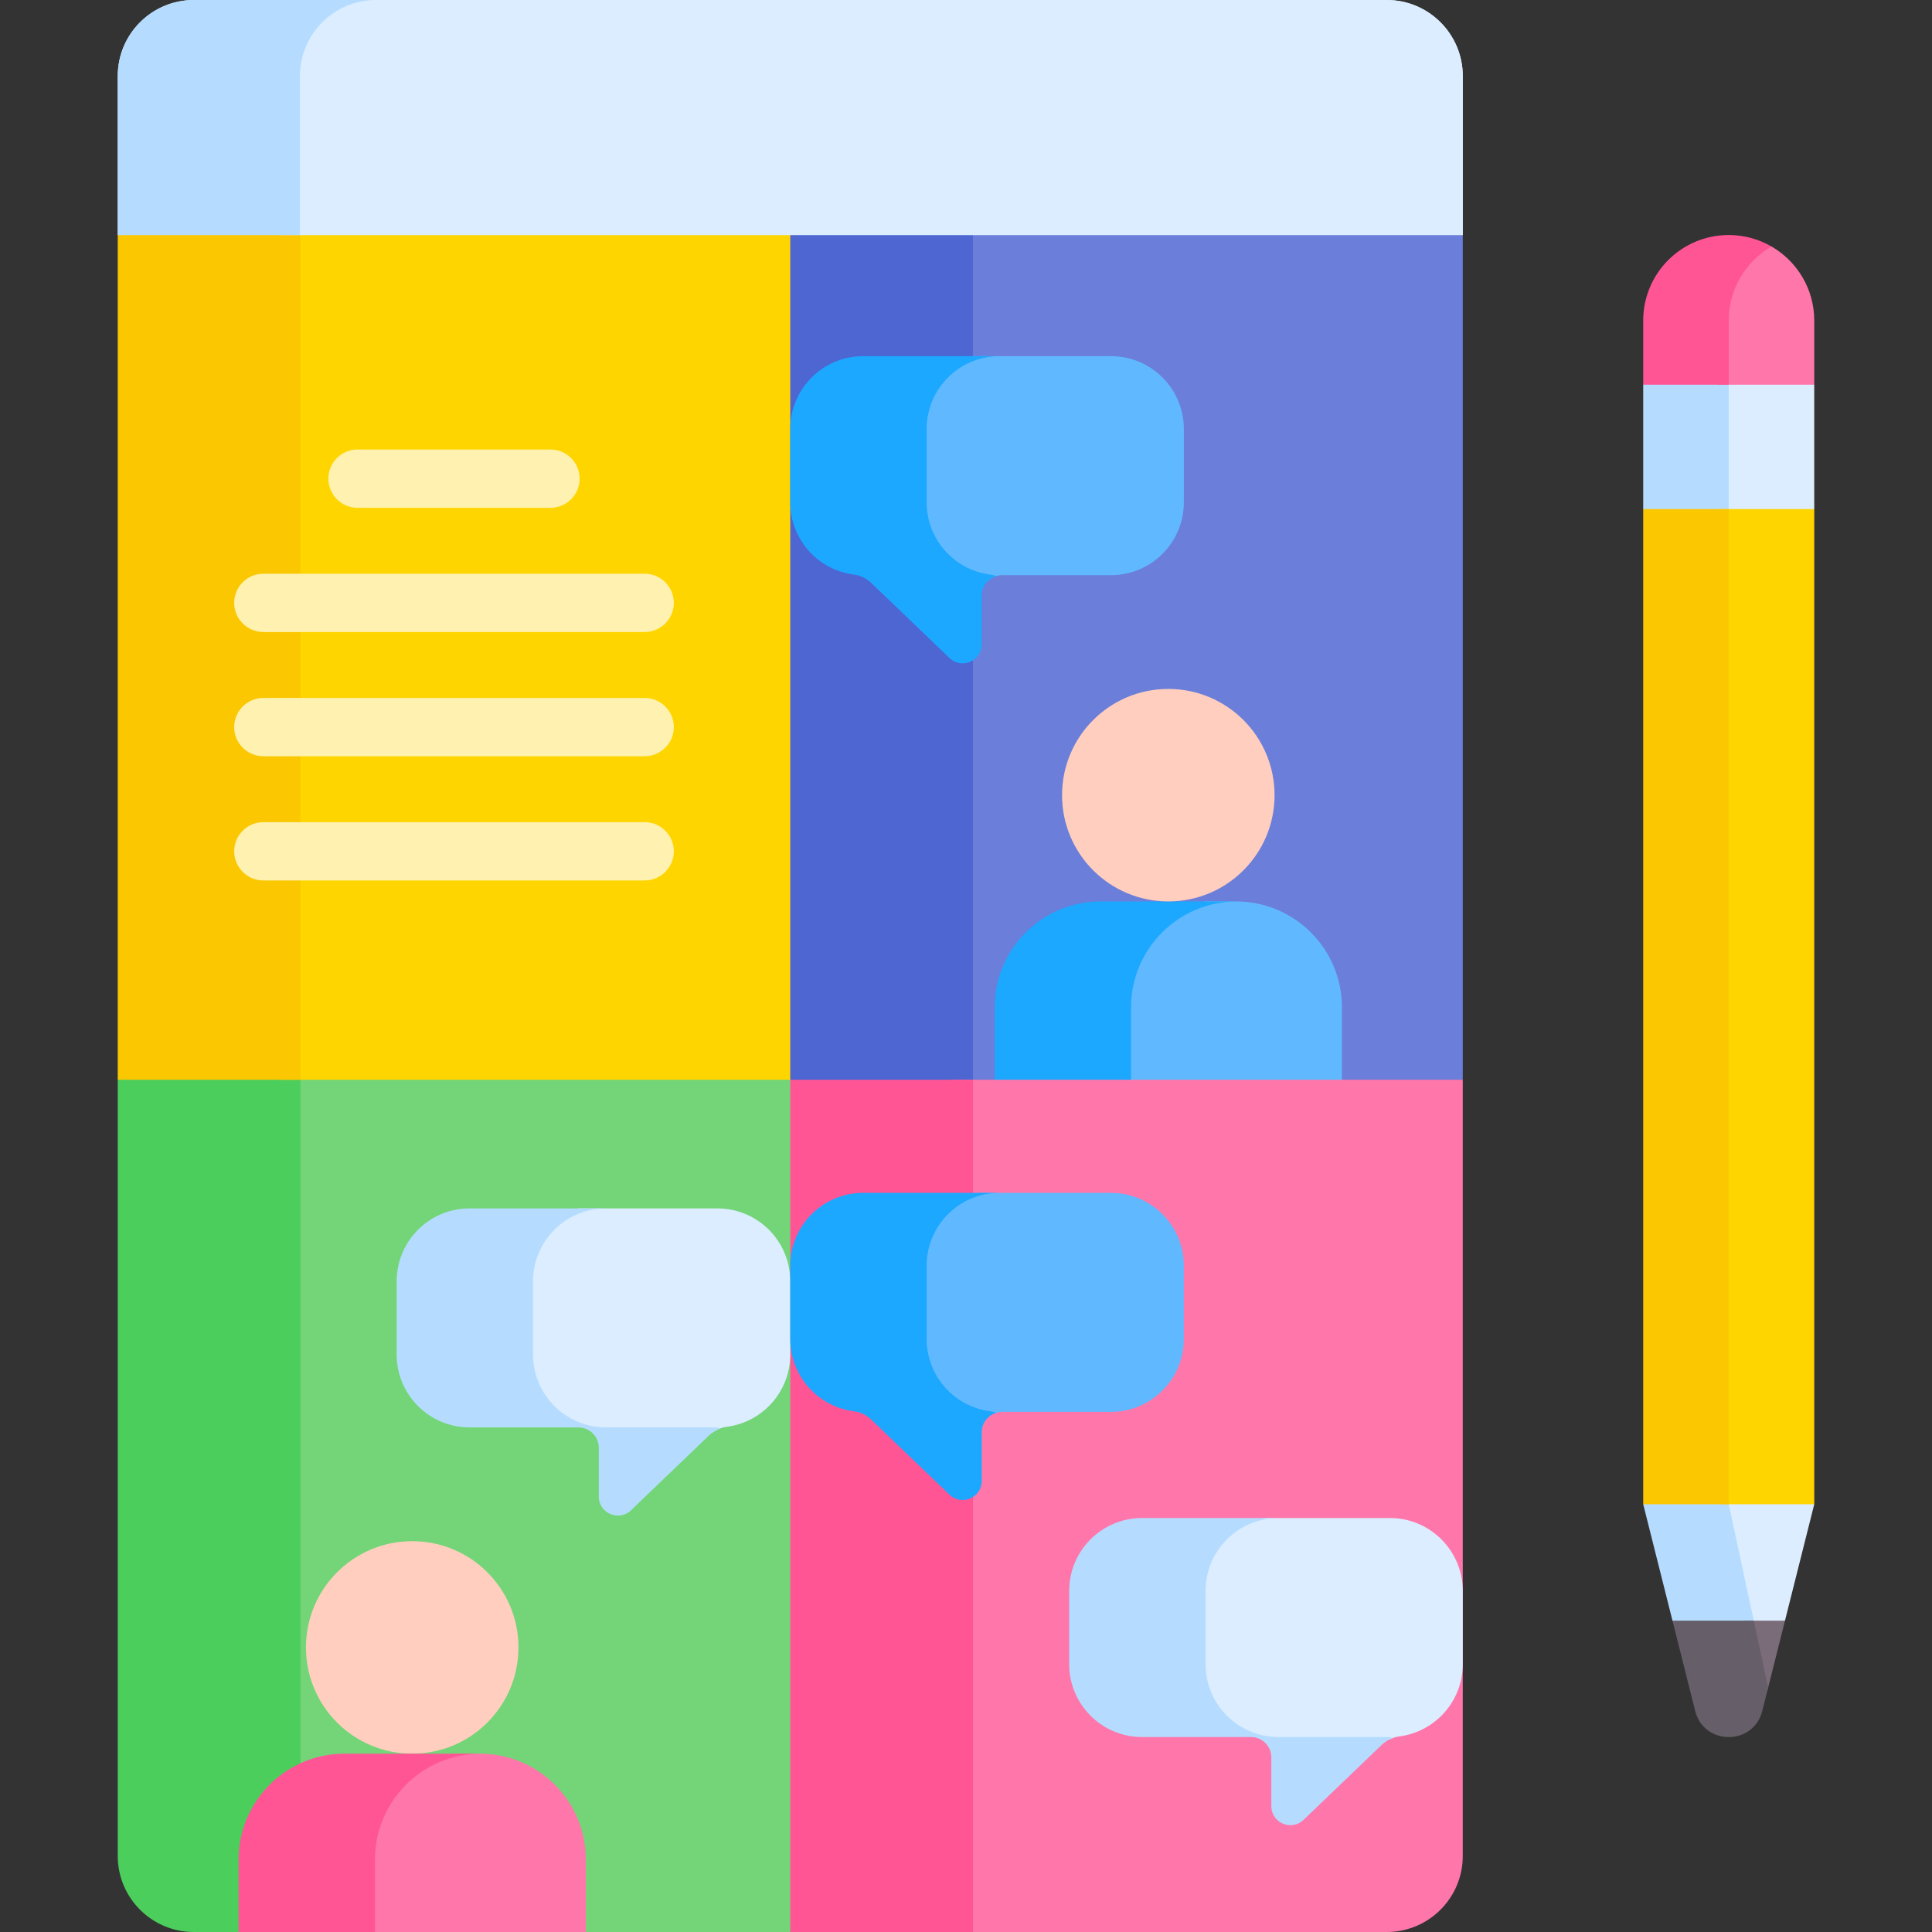 <svg id="Capa_1" enable-background="new 0 0 512 512" height="512" viewBox="0 0 512 512" width="512" xmlns="http://www.w3.org/2000/svg"><rect x="0" y="0" width="512" height="512" fill="#333333" stroke="none"/><g><path d="m456.633 398.64-.731 3.652 6.657 29.438h5.964l4.515-2.235 7.758-30.855h-.001l-1.627-1.59h-23.07z" fill="#dbedff"/><path d="m435.467 398.64 7.758 30.855 2.891 2.235h19.132l-7.116-33.09-1.362-1.59h-18.294z" fill="#b5dcff"/><path d="m455.216 99.841v36.657h23.695l1.884-1.586v-32.966l-2.657-2.105z" fill="#dbedff"/><path d="m458.132 99.841h-20.343l-2.322 2.105v32.966l1.979 1.586h20.686z" fill="#b5dcff"/><path d="m376.235 51.336h-123.708v239.69h121.642l13.481-4.878v-223.864z" fill="#6b7ed9"/><path d="m257.846 51.336h-48.419l-6.95 10.948v228.742h55.369z" fill="#4d66d2"/><path d="m327.556 238.89h-8.114l-15.148 5.435-5.666 10.302v36.4h52.025l4.976-4.879v-19.185c-.001-15.505-12.569-28.073-28.073-28.073z" fill="#60b9fe"/><path d="m299.741 266.962c0-15.461 12.499-27.999 27.944-28.069-.043 0-.086-.003-.129-.003h-35.885c-15.504 0-28.073 12.568-28.073 28.073v19.185l4.124 4.879h36.143l-4.124-4.879z" fill="#1ca8ff"/><path d="m252.527 286.148v225.852h114.965c11.133 0 20.158-9.025 20.158-20.158v-205.694z" fill="#ff76aa"/><path d="m257.846 286.148h-48.419l-6.95 4.878v209.472l6.95 11.502h48.419z" fill="#ff5595"/><path d="m195.609 275.23h-121.219v220.117l8.323 11.762h67.567l4.976 4.891h54.171v-225.852z" fill="#73d578"/><g><path d="m79.623 491.842v-205.694l10.563-10.917h-48.419l-10.563 10.917v205.694c0 11.133 9.025 20.158 20.158 20.158h11.863l4.898-4.891h18.519c-4.291-3.697-7.019-9.159-7.019-15.267z" fill="#4bce5b"/></g><path d="m74.39 51.336h135.037v234.812h-135.037z" fill="#ffd500"/><path d="m89.499 51.336h-48.419l-9.876 10.948v223.864h48.419v-223.864z" fill="#fbc700"/><path d="m367.491 0h-316.128c-11.133 0-20.159 9.025-20.159 20.158v42.125h356.446v-42.125c0-11.133-9.025-20.158-20.159-20.158z" fill="#dbedff"/><path d="m455.216 394.432 1.417 4.208h24.162v-263.728h-25.579z" fill="#ffd500"/><path d="m435.467 134.912h22.664v263.728h-22.664z" fill="#fbc700"/><path d="m469.463 65.323h-6.349l-7.898 11.252v25.371h25.579v-16.998c.001-8.388-4.559-15.706-11.332-19.625z" fill="#ff76aa"/><path d="m469.463 65.323c-3.334-1.93-7.202-3.04-11.332-3.04-12.517 0-22.664 10.147-22.664 22.664v16.998h22.664v-16.997c.001-8.388 4.56-15.706 11.332-19.625z" fill="#ff5595"/><path d="m462.053 429.495 3.195 14.128 3.079 4.608 4.711-18.736z" fill="#7b6c79"/><path d="m467.023 453.416 1.557-6.191-3.813-17.73h-21.542l6.014 23.921c2.325 9.244 15.46 9.244 17.784 0z" fill="#665e68"/><circle cx="109.241" cy="436.584" fill="#ffcebe" r="28.159"/><circle cx="309.613" cy="210.731" fill="#ffcebe" r="28.159"/><g><path d="m145.884 134.575h-51.137c-4.267 0-7.726-3.459-7.726-7.726s3.459-7.726 7.726-7.726h51.137c4.267 0 7.726 3.459 7.726 7.726.001 4.267-3.458 7.726-7.726 7.726z" fill="#fff1af"/></g><g><path d="m170.844 167.493h-101.057c-4.267 0-7.726-3.459-7.726-7.726s3.459-7.726 7.726-7.726h101.057c4.267 0 7.726 3.459 7.726 7.726s-3.459 7.726-7.726 7.726z" fill="#fff1af"/></g><g><path d="m170.844 200.412h-101.057c-4.267 0-7.726-3.459-7.726-7.726s3.459-7.726 7.726-7.726h101.057c4.267 0 7.726 3.459 7.726 7.726s-3.459 7.726-7.726 7.726z" fill="#fff1af"/></g><g><path d="m170.844 233.33h-101.057c-4.267 0-7.726-3.459-7.726-7.726s3.459-7.726 7.726-7.726h101.057c4.267 0 7.726 3.459 7.726 7.726s-3.459 7.726-7.726 7.726z" fill="#fff1af"/></g><path d="m367.491 0h-280.904l-6.703 3.26-5.494 9.615v49.408h313.26v-42.125c0-11.133-9.025-20.158-20.159-20.158z" fill="#dbedff"/><path d="m99.652 0h-48.289c-11.133 0-20.159 9.025-20.159 20.158v42.125h48.289v-42.125c.001-11.133 9.026-20.158 20.159-20.158z" fill="#b5dcff"/><path d="m294.418 94.386h-37.283c-3.603 1.775-7.099 3.48-7.099 3.48l-6.696 9.787v35.026l9.272 7.898 9.228 3.356c.971-.93 2.282-1.509 3.733-1.509h28.845c10.668 0 19.316-8.648 19.316-19.316v-19.407c0-10.667-8.648-19.315-19.316-19.315z" fill="#60b9fe"/><path d="m262.448 152.273c-9.517-1.198-16.878-9.321-16.878-19.164v-19.407c0-10.668 8.648-19.316 19.316-19.316h-36.143c-10.668 0-19.316 8.648-19.316 19.316v19.407c0 9.842 7.361 17.965 16.878 19.164 1.747.22 3.363 1.04 4.634 2.259l20.686 19.847c3.208 3.078 8.54.804 8.54-3.641v-12.905c0-2.452 1.642-4.499 3.88-5.162-.518-.181-1.047-.329-1.597-.398z" fill="#1ca8ff"/><path d="m190.111 320.238h-36.923c-2.755 1.686-5.152 3.239-5.152 3.239l-6.128 5.838-2.789 7.726v30.906l12.512 9.229 9.637 2.318h25.647l1.881.163c1.104-.811 2.384-1.36 3.752-1.532 9.517-1.198 16.878-9.321 16.878-19.164v-19.407c.001-10.667-8.647-19.316-19.315-19.316z" fill="#dbedff"/><path d="m189.424 378.278h-28.845c-10.668 0-19.316-8.648-19.316-19.316v-19.407c0-10.668 8.648-19.316 19.316-19.316h-36.143c-10.668 0-19.316 8.648-19.316 19.316v19.407c0 10.668 8.648 19.316 19.316 19.316h28.845c2.987 0 5.408 2.422 5.408 5.409v12.905c0 4.445 5.332 6.719 8.54 3.641l20.686-19.847c.871-.836 1.911-1.465 3.038-1.861-.488-.146-.994-.247-1.529-.247z" fill="#b5dcff"/><path d="m294.418 316.118h-34.653c-2.18.49-4.084.921-4.084.921l-7.083 5.344s-3.734 7.791-3.863 7.984 0 32.773 0 32.773l11.268 10.302 7.2 1.284c.718-.353 1.516-.568 2.37-.568h28.845c10.668 0 19.316-8.648 19.316-19.316v-19.407c0-10.669-8.648-19.317-19.316-19.317z" fill="#60b9fe"/><path d="m262.448 374.005c-9.517-1.198-16.878-9.321-16.878-19.164v-19.407c0-10.668 8.648-19.316 19.316-19.316h-36.143c-10.668 0-19.316 8.648-19.316 19.316v19.407c0 9.842 7.361 17.965 16.878 19.164 1.747.22 3.363 1.04 4.634 2.259l20.686 19.847c3.208 3.078 8.54.804 8.54-3.641v-12.905c0-2.452 1.642-4.499 3.88-5.162-.518-.182-1.047-.329-1.597-.398z" fill="#1ca8ff"/><path d="m368.334 402.292h-33.109c-1.606.421-3.073.81-3.073.81l-6.954 3.048-4.808 6.653-1.803 6.052v32.451l8.306 6.353 10.495 4.078 28.931-.901 1.873.148c.805-.409 1.673-.69 2.578-.804 9.517-1.198 16.878-9.321 16.878-19.164v-19.407c.002-10.668-8.646-19.317-19.314-19.317z" fill="#dbedff"/><path d="m367.647 460.332h-28.845c-10.668 0-19.316-8.648-19.316-19.316v-19.407c0-10.668 8.648-19.316 19.316-19.316h-36.143c-10.668 0-19.316 8.648-19.316 19.316v19.407c0 10.668 8.648 19.316 19.316 19.316h28.845c2.987 0 5.409 2.422 5.409 5.408v12.905c0 4.445 5.332 6.719 8.54 3.641l20.686-19.847c.871-.836 1.911-1.465 3.038-1.861-.489-.145-.995-.246-1.53-.246z" fill="#b5dcff"/><path d="m127.183 464.742h-6.108c-3.7.925-6.937 1.76-6.937 1.76l-6.868 5.151-8.155 9.014-1.116 8.242v23.091h57.257v-19.185c0-15.504-12.569-28.073-28.073-28.073z" fill="#ff76aa"/><path d="m127.312 464.746c-.043 0-.086-.003-.129-.003h-35.885c-15.504 0-28.073 12.569-28.073 28.073v19.184h36.143v-19.185c0-15.461 12.5-27.999 27.944-28.069z" fill="#ff5595"/></g></svg>